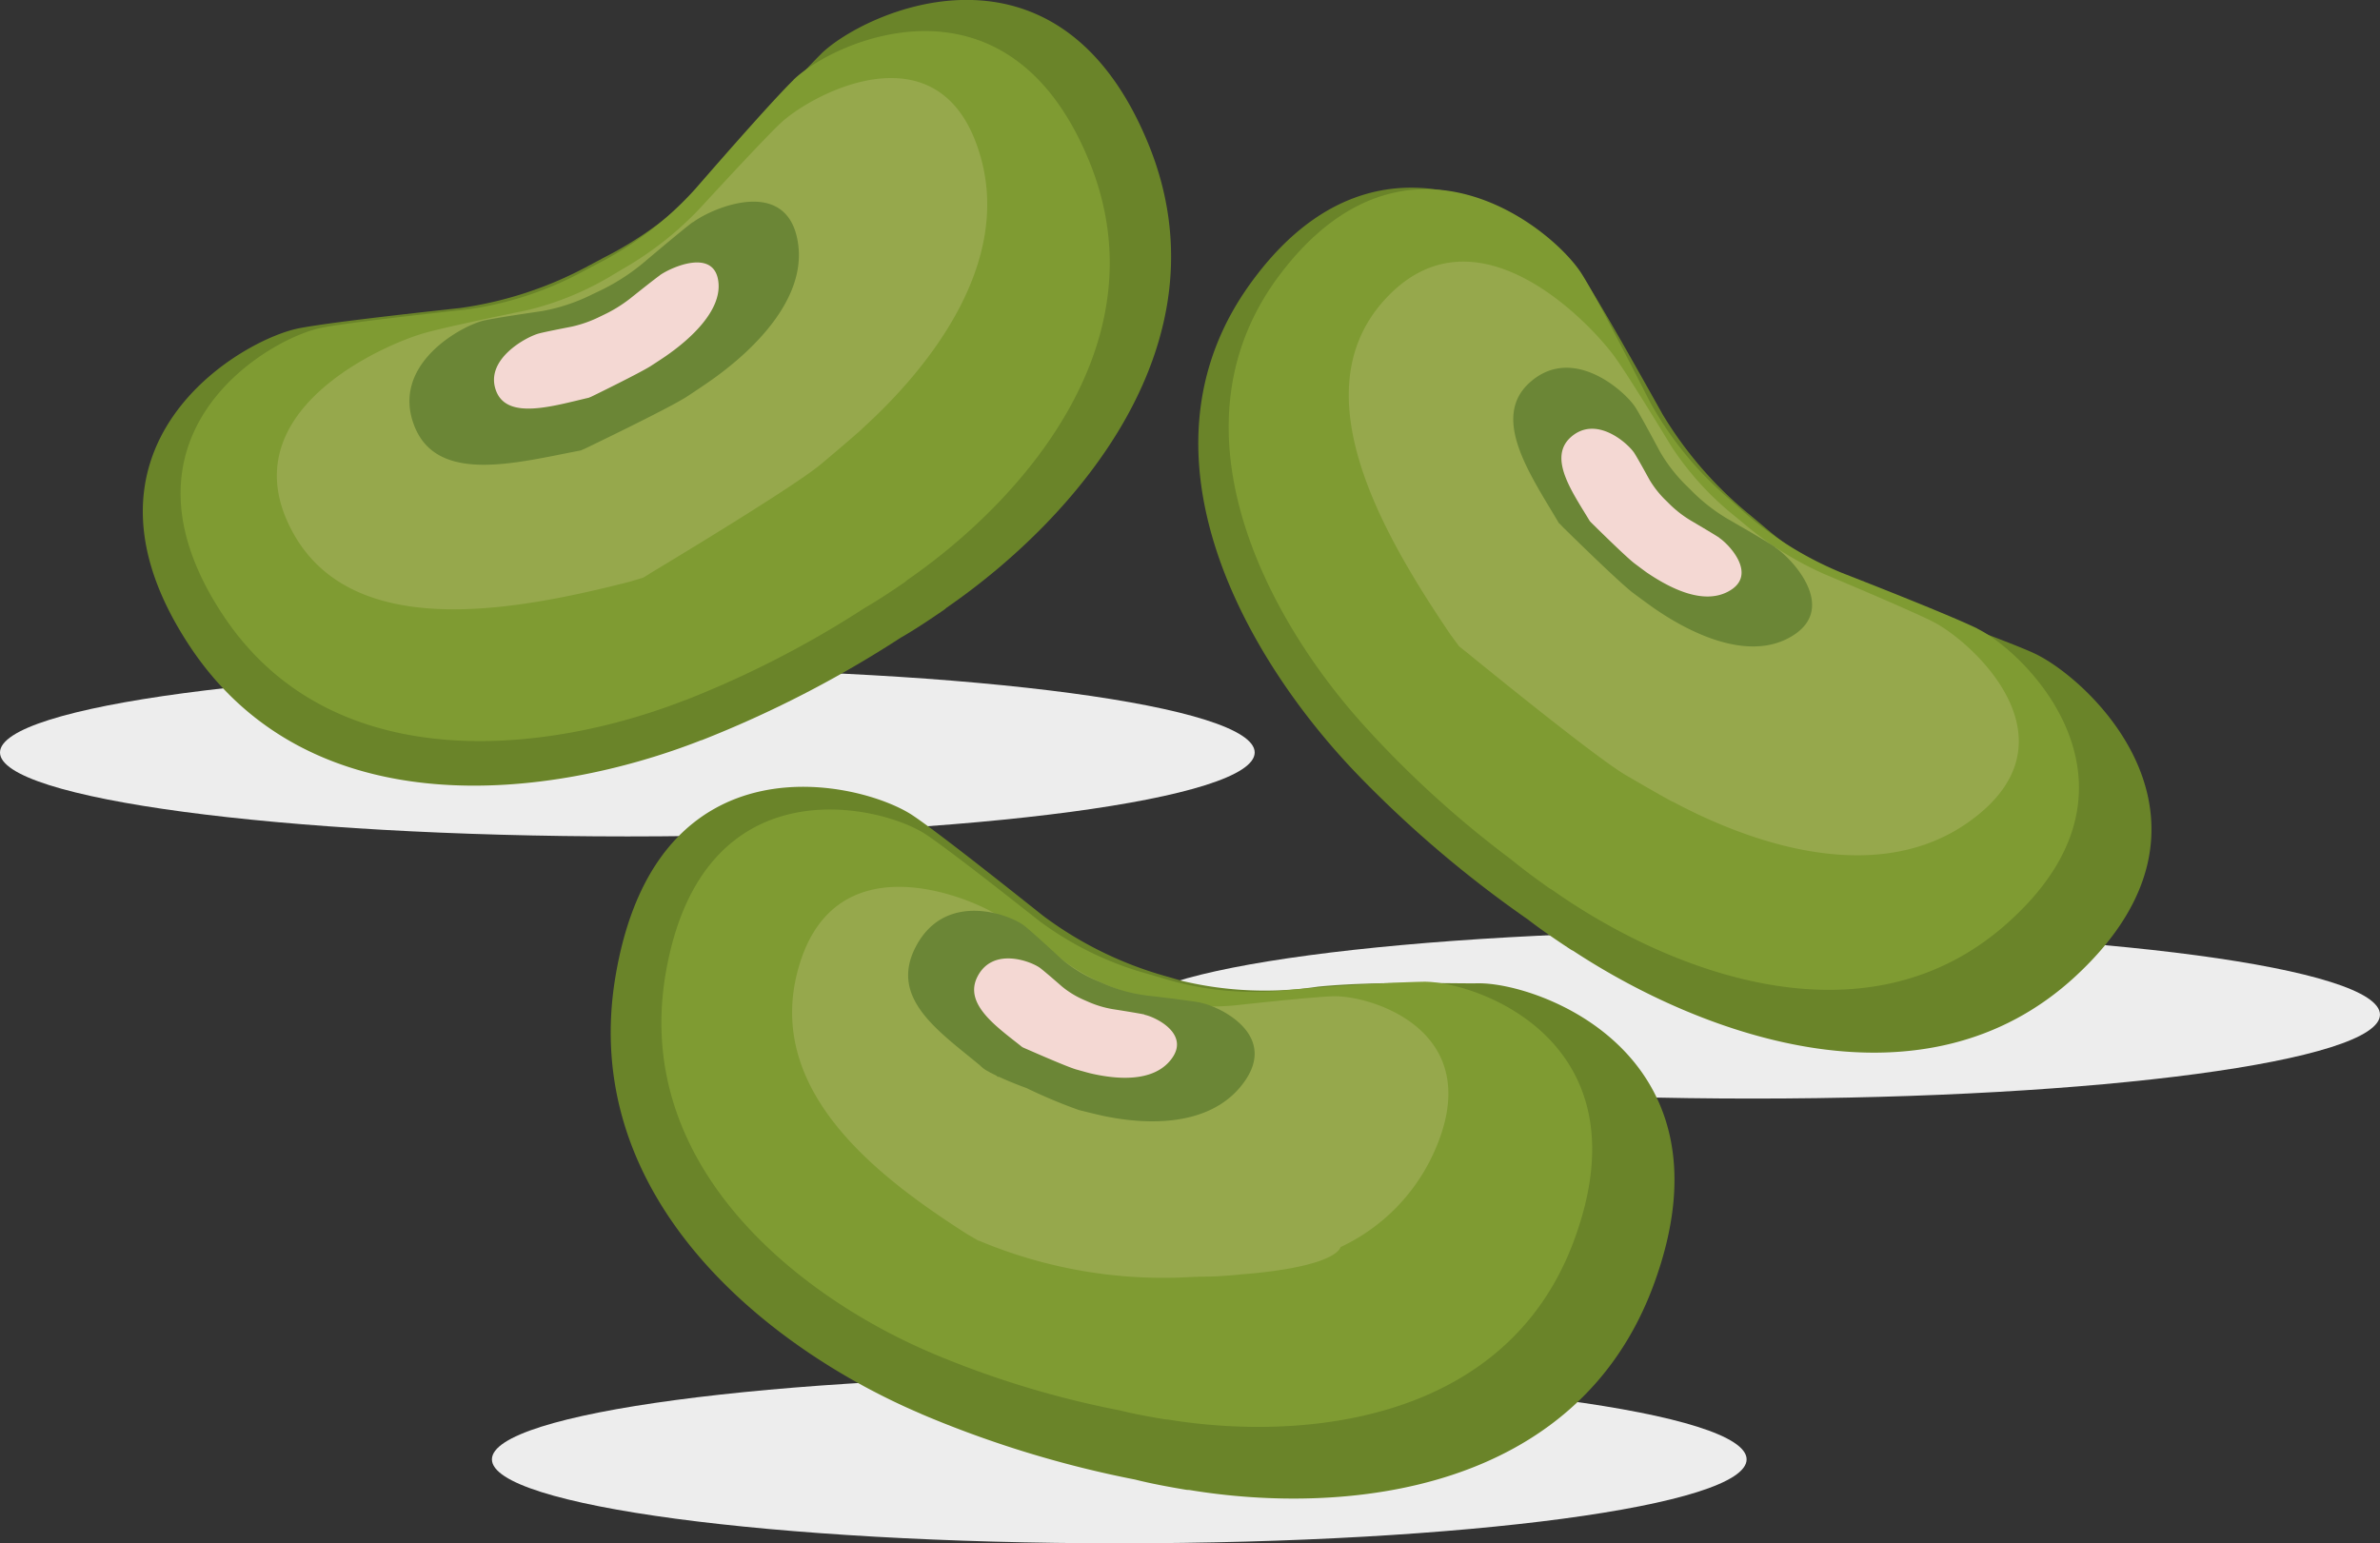 <svg xmlns="http://www.w3.org/2000/svg" width="86.052" height="55.808" viewBox="0 0 86.052 55.808"><rect x="0" y="0" width="86.052" height="55.808" fill="#333333" stroke="none"/><g transform="translate(-5.207 -19.334)"><path d="M757.558,312.416c0,1.676-10.156,3.035-22.682,3.035s-22.683-1.359-22.683-3.035,10.156-3.035,22.683-3.035,22.682,1.359,22.682,3.035" transform="translate(-706.986 -265.871)" fill="#ededed"/><path d="M778.114,341.958c0,1.676-10.156,3.035-22.682,3.035s-22.683-1.359-22.683-3.035,10.156-3.035,22.683-3.035,22.682,1.359,22.682,3.035" transform="translate(-709.756 -269.852)" fill="#ededed"/><path d="M804.58,323.371c0,1.676-10.156,3.035-22.683,3.035s-22.682-1.359-22.682-3.035,10.155-3.035,22.682-3.035,22.683,1.359,22.683,3.035" transform="translate(-713.322 -267.347)" fill="#ededed"/><path d="M742.685,283.393c-.758.742-2.524,2.745-3.924,4.355a13.445,13.445,0,0,1-3.913,3l-.55.293a13.738,13.738,0,0,1-4.658,1.538c-2.13.233-4.767.53-5.813.729-2.142.408-8.746,4.281-3.968,11.5,4.389,6.632,13.082,5.526,18.493,3.4l.014,0a40.258,40.258,0,0,0,7.187-3.7l0,0c.5-.286,1.059-.658,1.589-1.023.023-.016.082-.069.082-.069h0c4.724-3.26,10.239-9.611,7.287-16.79-3.289-8-10.276-4.756-11.828-3.235" transform="translate(-707.791 -262.107)" fill="#6a8429"/><path d="M741.9,284.506c-.684.671-2.28,2.48-3.545,3.935a12.139,12.139,0,0,1-3.536,2.71l-.5.265a12.392,12.392,0,0,1-4.209,1.39c-1.925.21-4.307.478-5.252.658-1.936.369-7.9,3.869-3.586,10.393,3.966,5.993,11.82,4.993,16.71,3.076l.012,0a36.365,36.365,0,0,0,6.494-3.342l0,0c.449-.258.957-.594,1.435-.924A.926.926,0,0,0,746,302.6h0c4.267-2.945,9.251-8.685,6.585-15.172-2.972-7.227-9.285-4.3-10.688-2.923" transform="translate(-708.003 -262.282)" fill="#7f9b32"/><path d="M741.96,286.346c-.549.527-1.855,1.93-2.892,3.056a12.056,12.056,0,0,1-2.76,2.18l-.375.224a10.856,10.856,0,0,1-3.1,1.286c-1.372.284-3.072.641-3.754.836-1.4.4-7.112,2.825-4.75,7.182,2.168,4,8.089,2.848,12.171,1.81l.506-.151c.735-.435-.273.093.066-.045.022-.013,5.3-3.17,6.355-4.053s1.48-1.267,1.48-1.267l-.006,0c2.762-2.5,5.321-6.118,4.329-9.777-1.344-4.952-6.148-2.355-7.273-1.276" transform="translate(-708.546 -262.545)" fill="#96a84c"/><path d="M739.544,290.609c-.337.254-1.152.937-1.8,1.485a7.573,7.573,0,0,1-1.658,1.043l-.221.106a6.711,6.711,0,0,1-1.767.581c-.761.112-1.7.254-2.084.337-.783.17-3.44,1.581-2.52,3.85.846,2.084,3.719,1.286,6,.853l.078-.026c.014-.008-.154.041.039-.022.013-.006,3.1-1.487,3.741-1.91s.9-.609.9-.609l0,0c1.685-1.2,3.35-2.984,3.109-4.865-.326-2.547-3.117-1.34-3.808-.819" transform="translate(-709.292 -263.241)" fill="#6b8636"/><path d="M738.835,292.872c-.2.144-.682.526-1.065.832a5.069,5.069,0,0,1-.971.6l-.128.062a4.5,4.5,0,0,1-1.017.362c-.433.085-.969.19-1.187.247-.447.114-1.994.938-1.552,2.085.407,1.053,2.054.541,3.353.239l.045-.016c.008,0-.088.027.022-.012.008,0,1.8-.878,2.175-1.121s.526-.347.526-.347h0c.991-.683,1.991-1.665,1.919-2.634-.1-1.312-1.712-.589-2.12-.3" transform="translate(-709.768 -263.584)" fill="#f4d8d3"/><path d="M792.445,306.1c-.969-.431-3.478-1.345-5.488-2.061a14.109,14.109,0,0,1-4.241-2.5l-.478-.4a14.024,14.024,0,0,1-3.187-3.664c-1.025-1.833-2.3-4.1-2.884-4.97-1.191-1.785-7.26-6.412-12.053.294-4.4,6.159-.073,13.586,3.933,17.73l.009.01a41.639,41.639,0,0,0,6.13,5.209l0,0c.452.35,1.007.73,1.544,1.083.023.016.094.051.094.051v0c4.788,3.145,12.712,5.965,18.165.912,6.075-5.629.439-10.811-1.547-11.694" transform="translate(-713.733 -263.163)" fill="#6a8429"/><path d="M790.609,305.235c-.864-.417-3.1-1.312-4.9-2.014a12.6,12.6,0,0,1-3.756-2.389l-.421-.373a12.6,12.6,0,0,1-2.764-3.42c-.868-1.7-1.95-3.8-2.448-4.6-1.019-1.658-6.36-6.027-10.917-.025-4.186,5.513-.51,12.4,2.98,16.275l.008.01a37.336,37.336,0,0,0,5.377,4.9l0,0c.4.331.888.69,1.361,1.025a.949.949,0,0,0,.085.048h0c4.23,2.986,11.309,5.753,16.408,1.275,5.681-4.989.75-9.855-1.018-10.709" transform="translate(-713.904 -263.171)" fill="#7f9b32"/><path d="M789.671,305.391c-.681-.339-2.443-1.094-3.854-1.688a12.08,12.08,0,0,1-2.985-1.86l-.338-.279a10.816,10.816,0,0,1-2.257-2.479c-.731-1.2-1.642-2.675-2.055-3.25-.847-1.179-5.064-5.738-8.366-2.043-3.033,3.394.055,8.577,2.412,12.066l.313.425c.658.545-.18-.225.064.048.021.016,4.775,3.915,5.963,4.611s1.692.965,1.692.965l0-.008c3.285,1.756,7.557,2.94,10.664.769,4.207-2.939.138-6.582-1.257-7.277" transform="translate(-714.58 -263.58)" fill="#96a84c"/><path d="M784.894,303.293c-.3-.2-1.088-.657-1.717-1.019a6.473,6.473,0,0,1-1.32-1.034l-.148-.146a5.777,5.777,0,0,1-.98-1.255c-.311-.581-.7-1.3-.875-1.582-.363-.581-2.269-2.314-3.83-.915-1.434,1.284.041,3.368,1.048,5.077l.043.055c.008.006-.032-.049-.022-.04.066.069.128.141.2.208.483.474,2.033,1.987,2.476,2.317.527.393.75.547.75.547v0c1.458,1.009,3.374,1.835,4.82,1.1,1.957-1,.177-2.9-.443-3.3" transform="translate(-715.506 -264.177)" fill="#6b8636"/><path d="M783.148,303.3c-.183-.121-.657-.4-1.037-.625a4.064,4.064,0,0,1-.8-.63l-.09-.088a3.643,3.643,0,0,1-.6-.758c-.191-.349-.43-.78-.539-.951-.223-.35-1.381-1.4-2.3-.586-.843.748.061,2,.681,3.032l.027.033c.006.006-.048-.068.016.016.006.005,1.259,1.248,1.577,1.487s.44.327.44.327v0c.946.642,2.051,1.135,2.906.711,1.159-.575.09-1.717-.285-1.965" transform="translate(-715.778 -264.522)" fill="#f4d8d3"/><path d="M769.076,321.428c-1.057.015-3.672-.087-5.789.12a12.91,12.91,0,0,1-4.922-.208l-.6-.174a13.472,13.472,0,0,1-4.424-2.183c-1.7-1.352-3.812-3.021-4.7-3.62-1.829-1.23-9.262-3.052-10.755,5.807-1.372,8.138,5.674,13.539,11.042,15.824l.013.008a38.871,38.871,0,0,0,7.734,2.372h0c.556.141,1.217.265,1.851.37a1.025,1.025,0,0,0,.107.006h0c5.651.935,14,.112,16.783-7.406,3.1-8.375-4.172-10.946-6.338-10.916" transform="translate(-710.424 -266.537)" fill="#6a8429"/><path d="M767.375,321.5c-.925.013-3.352.151-5.2.332a11.365,11.365,0,0,1-4.275-.476l-.524-.151a11.83,11.83,0,0,1-3.869-1.892c-1.487-1.173-3.333-2.619-4.114-3.14-1.6-1.066-8.1-2.645-9.411,5.041-1.2,7.06,4.961,11.744,9.655,13.726l.011.006a34.253,34.253,0,0,0,6.766,2.056h0c.486.123,1.065.229,1.619.32a.8.8,0,0,0,.094.006h0c4.943.81,12.243.094,14.683-6.429,2.718-7.267-3.538-9.425-5.433-9.4" transform="translate(-710.709 -266.665)" fill="#7f9b32"/><path d="M764.86,322.459c-.645.023-2.266.189-3.561.33a8.6,8.6,0,0,1-2.956-.229l-.359-.086a7.908,7.908,0,0,1-2.618-1.116c-.988-.705-2.215-1.576-2.739-1.887-1.071-.638-5.936-2.656-7.151,2.141-1.116,4.406,3.105,7.5,6.161,9.46l.393.226.039.009a17.225,17.225,0,0,0,7.744,1.3h.151V332.6l.083,0c.472,0,.954-.028,1.44-.079,3.551-.276,3.633-.99,3.633-.99h0a6.931,6.931,0,0,0,3.307-3.27c2.18-4.559-2.245-5.845-3.564-5.8" transform="translate(-711.446 -267.1)" fill="#96a84c"/><path d="M760.7,322.821c-.35-.063-1.24-.173-1.951-.256a5.658,5.658,0,0,1-1.577-.444l-.186-.08a4.927,4.927,0,0,1-1.32-.812c-.474-.438-1.063-.978-1.319-1.18-.525-.415-2.874-1.294-3.937.77-.961,1.865.863,3.054,2.336,4.281a1.064,1.064,0,0,0,.317.224l.056.037.008,0c.057.03.124.064.2.1a.438.438,0,0,0,.069.054c0-.01,0-.013.02-.012.241.112.565.249,1.007.412a19.015,19.015,0,0,0,1.891.793c.624.157.883.212.883.212v0c1.7.359,3.782.338,4.937-1.024,1.563-1.843-.717-2.94-1.434-3.07" transform="translate(-712.1 -267.235)" fill="#6b8636"/><path d="M759.06,323.523c-.205-.044-.726-.128-1.142-.193a3.763,3.763,0,0,1-.93-.284l-.111-.048a3.369,3.369,0,0,1-.79-.478c-.289-.252-.646-.561-.8-.678-.318-.239-1.709-.781-2.267.31-.513,1,.716,1.827,1.616,2.546l.035.021c.008,0-.065-.045.021.008.007,0,1.538.681,1.9.783s.493.136.493.136v0c1.049.248,2.236.292,2.867-.416.856-.96-.475-1.615-.9-1.7" transform="translate(-712.471 -267.503)" fill="#f4d8d3"/></g></svg>